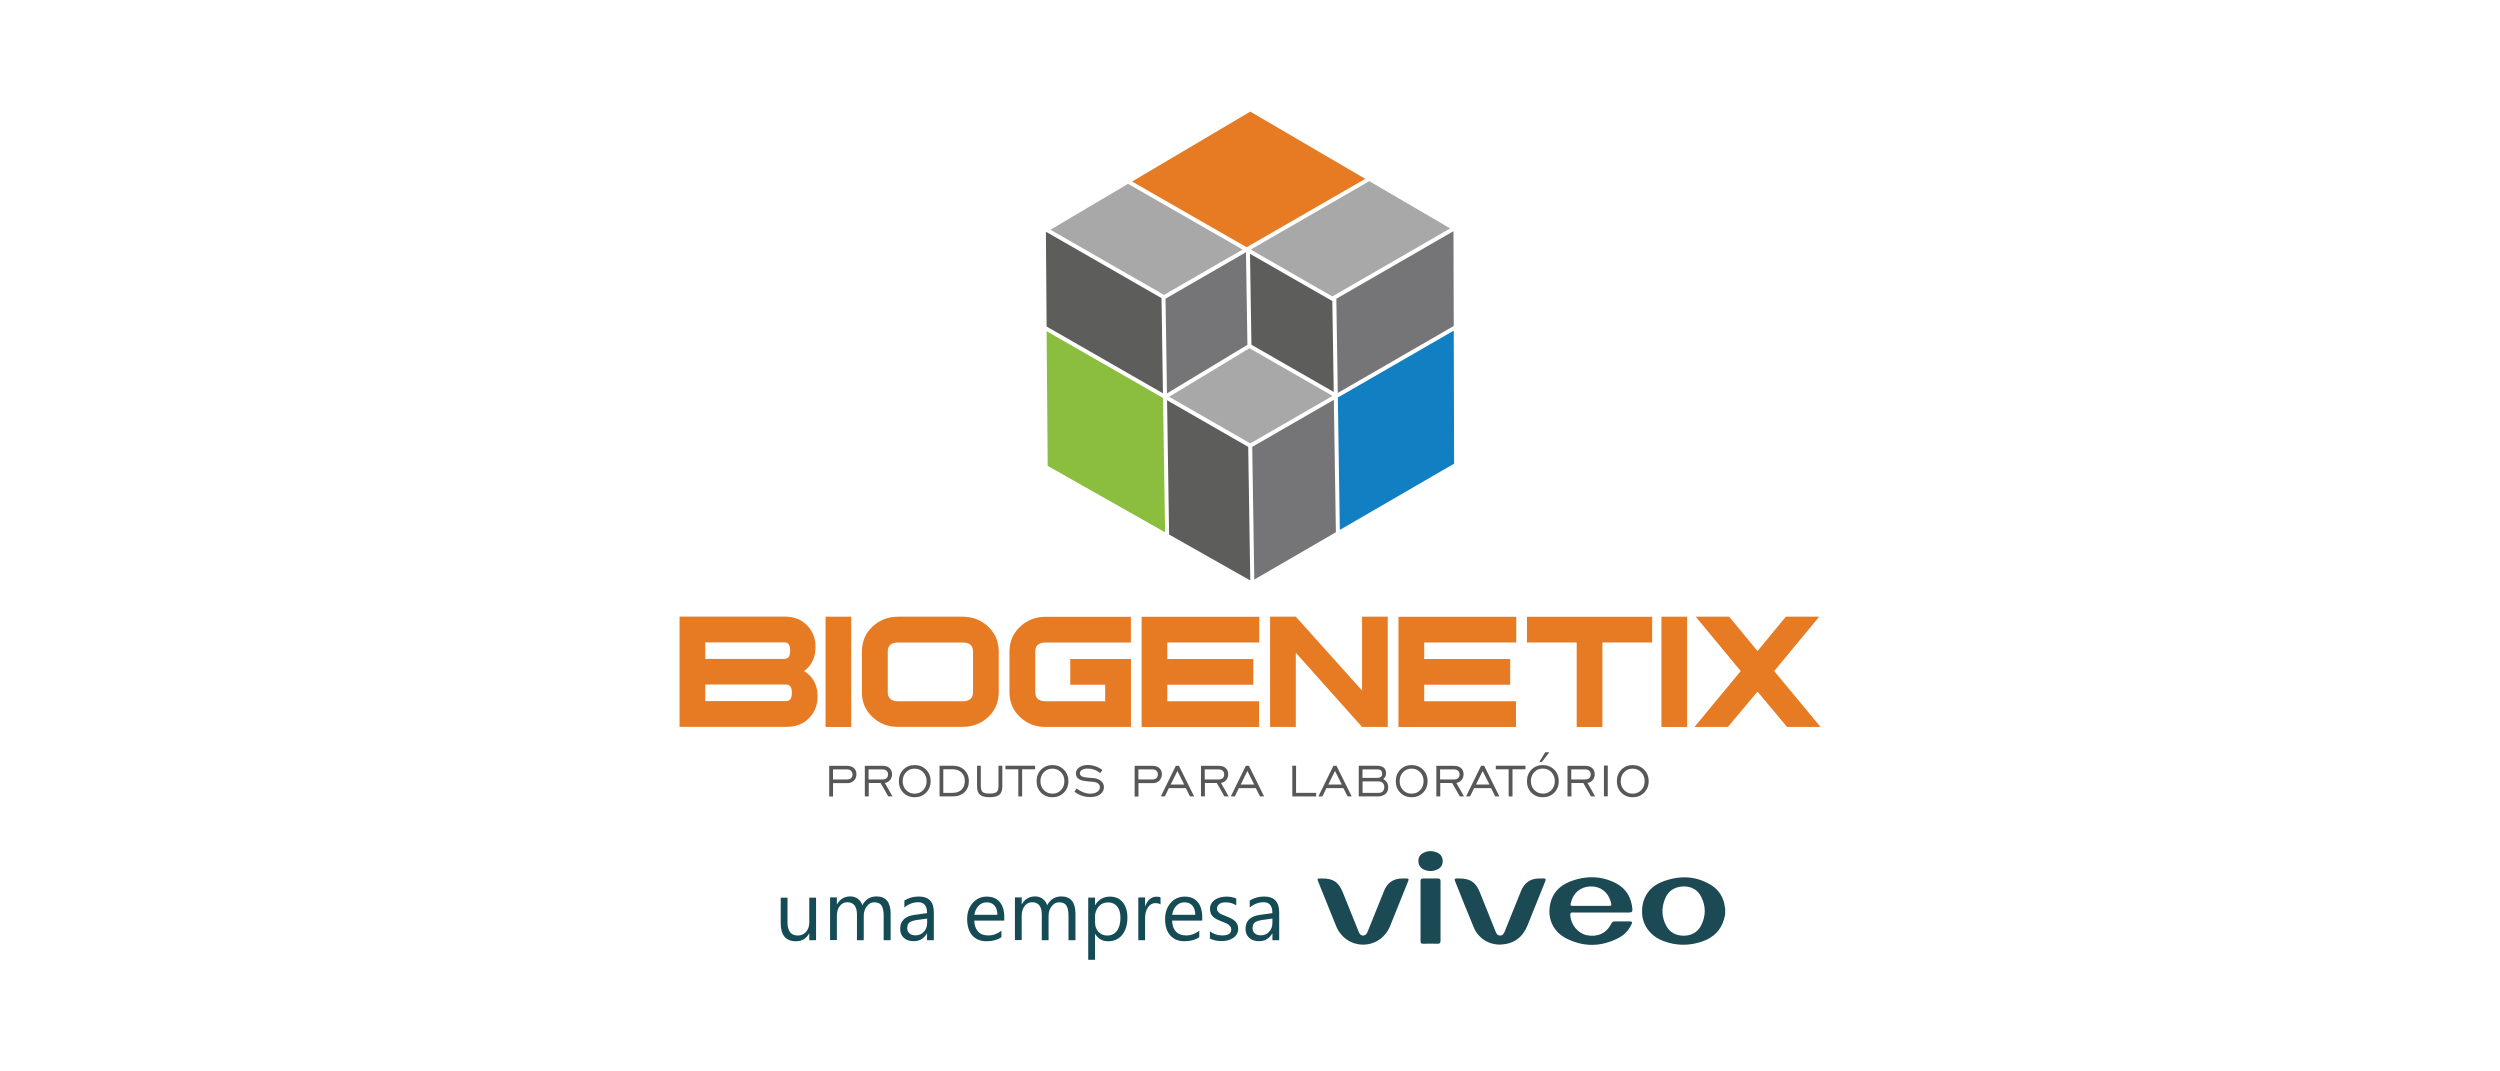 <?xml version="1.0" encoding="UTF-8"?><svg id="Camada_2" xmlns="http://www.w3.org/2000/svg" viewBox="0 0 280 120"><defs><style>.cls-1{fill:#fff;}.cls-2{fill:#e77b24;}.cls-3{fill:#8bbe3f;}.cls-4{fill:#a8a8a9;}.cls-5{fill:#117fc2;}.cls-6{fill:#144b55;}.cls-7{fill:#1b4a55;}.cls-8{fill:#575757;}.cls-9{fill:#5d5d5c;}.cls-10{fill:#757577;}</style></defs><g id="Camada_2-2"><g><rect class="cls-1" width="280" height="120"/><g><polygon class="cls-10" points="139.71 38.62 139.55 28.25 130.54 33.45 130.7 44.06 139.71 38.62"/><polygon class="cls-9" points="149.22 33.7 149.21 33.71 140 28.43 140.16 38.61 149.38 43.9 149.22 33.7 149.22 33.7"/><polygon class="cls-10" points="149.83 44.01 162.82 36.51 162.79 25.89 149.67 33.46 149.83 44.01"/><polygon class="cls-4" points="153.36 20.29 140.08 27.95 149.22 33.2 162.42 25.58 153.36 20.29"/><polygon class="cls-9" points="130.09 33.39 117.21 25.99 117.14 26.03 117.22 36.57 130.25 44.05 130.09 33.39"/><polygon class="cls-4" points="139.94 39 130.94 44.44 140.03 49.66 149.25 44.34 139.94 39"/><polygon class="cls-10" points="149.39 44.78 140.25 50.05 140.48 64.91 149.62 59.61 149.39 44.78"/><polygon class="cls-4" points="117.65 25.73 130.37 33.03 139.17 27.95 126.34 20.59 117.65 25.73"/><polygon class="cls-5" points="149.84 44.52 150.06 59.35 162.86 51.93 162.82 37.03 149.84 44.52"/><polygon class="cls-3" points="130.26 44.57 117.22 37.09 117.34 52.18 130.49 59.62 130.26 44.57"/><polygon class="cls-9" points="140.03 65.01 139.8 50.05 130.71 44.83 130.94 59.87 140.03 65.01"/><polygon class="cls-2" points="139.62 27.69 152.91 20.03 140.03 12.5 126.79 20.33 139.62 27.69"/><path class="cls-8" d="M92.87,89.2v-3.43h1.97c.33,0,.6,.08,.79,.25,.19,.17,.29,.39,.29,.68s-.09,.54-.28,.73c-.19,.18-.43,.28-.74,.28h-1.6v1.5h-.43Zm.43-1.9h1.52c.22,0,.38-.05,.49-.14,.11-.1,.17-.24,.17-.42s-.06-.32-.17-.42c-.11-.1-.27-.15-.47-.15h-1.54v1.14Z"/><path class="cls-8" d="M96.86,89.2v-3.43h1.97c.34,0,.6,.08,.79,.25,.19,.17,.29,.4,.29,.7,0,.25-.08,.46-.22,.64-.15,.18-.35,.29-.59,.33l.86,1.51h-.47l-.86-1.5h-1.33v1.5h-.43Zm.43-1.9h1.51c.22,0,.38-.05,.49-.14,.11-.1,.17-.24,.17-.42s-.05-.32-.17-.42c-.11-.1-.27-.15-.47-.15h-1.54v1.14Z"/><path class="cls-8" d="M102.44,89.29c-.51,0-.94-.17-1.27-.51-.33-.34-.5-.77-.5-1.29s.17-.95,.5-1.29c.34-.34,.76-.51,1.27-.51s.94,.17,1.28,.51c.34,.34,.51,.77,.51,1.29s-.17,.95-.51,1.29c-.34,.34-.76,.51-1.28,.51m0-.4c.39,0,.7-.13,.96-.4,.25-.26,.38-.6,.38-1s-.13-.74-.38-1c-.25-.26-.57-.4-.96-.4s-.7,.13-.96,.4c-.25,.26-.38,.6-.38,1s.13,.74,.38,1c.25,.26,.57,.4,.96,.4"/><path class="cls-8" d="M106.7,85.76c.54,0,.98,.16,1.31,.48,.33,.32,.5,.74,.5,1.25s-.16,.93-.49,1.24c-.33,.31-.76,.47-1.32,.47h-1.47v-3.44h1.47Zm0,.4h-1.05v2.64h1.05c.42,0,.76-.12,1-.36,.24-.24,.36-.56,.36-.96s-.12-.72-.37-.96c-.25-.24-.58-.36-.99-.36"/><path class="cls-8" d="M109.85,85.76v2.22c0,.36,.07,.6,.2,.72,.13,.12,.4,.18,.79,.18s.65-.06,.79-.18c.13-.12,.2-.36,.2-.72v-2.22h.43v2.34c0,.42-.11,.73-.33,.91-.22,.18-.58,.28-1.08,.28s-.87-.09-1.09-.28c-.22-.18-.33-.49-.33-.91v-2.34h.43Z"/><polygon class="cls-8" points="114.05 89.2 114.05 86.16 112.61 86.16 112.61 85.76 115.93 85.76 115.93 86.16 114.48 86.16 114.48 89.2 114.05 89.2"/><path class="cls-8" d="M117.87,89.29c-.51,0-.94-.17-1.27-.51-.34-.34-.5-.77-.5-1.29s.17-.95,.5-1.29c.34-.34,.76-.51,1.27-.51s.94,.17,1.28,.51c.34,.34,.51,.77,.51,1.29s-.17,.95-.51,1.29c-.34,.34-.76,.51-1.28,.51m0-.4c.39,0,.7-.13,.96-.4,.25-.26,.38-.6,.38-1s-.12-.74-.38-1c-.25-.26-.57-.4-.96-.4s-.7,.13-.96,.4c-.25,.26-.38,.6-.38,1s.13,.74,.38,1c.25,.26,.57,.4,.96,.4"/><path class="cls-8" d="M120.33,88.68l.25-.37c.24,.19,.5,.33,.76,.43s.52,.15,.78,.15c.32,0,.57-.07,.77-.2,.2-.14,.3-.31,.3-.52,0-.17-.07-.31-.21-.42-.14-.11-.34-.17-.59-.19l-.26-.02c-.56-.04-.95-.11-1.15-.2-.16-.08-.28-.17-.36-.3-.08-.12-.12-.26-.12-.41,0-.28,.12-.5,.37-.68,.25-.18,.57-.27,.96-.27,.29,0,.57,.05,.85,.14,.28,.09,.54,.23,.79,.42l-.25,.35c-.21-.17-.43-.3-.67-.38-.23-.09-.47-.13-.72-.13-.26,0-.47,.05-.64,.15-.17,.1-.25,.23-.25,.38l.04,.16,.12,.14c.14,.11,.44,.17,.91,.2,.22,.01,.38,.03,.5,.04,.35,.04,.62,.15,.83,.34,.2,.18,.3,.41,.3,.68,0,.32-.14,.59-.42,.79-.28,.21-.64,.31-1.1,.31-.34,0-.66-.05-.95-.15-.29-.1-.57-.25-.84-.46"/><path class="cls-8" d="M127.08,89.2v-3.43h1.97c.34,0,.6,.08,.79,.25,.19,.17,.29,.39,.29,.68s-.09,.54-.28,.73c-.18,.18-.43,.28-.74,.28h-1.6v1.5h-.43Zm.43-1.9h1.51c.22,0,.38-.05,.49-.14,.11-.1,.17-.24,.17-.42s-.05-.32-.17-.42c-.11-.1-.27-.15-.47-.15h-1.54v1.14Z"/><path class="cls-8" d="M130.01,89.2l1.68-3.43h.35l1.7,3.43h-.46l-.47-.93h-1.9l-.45,.93h-.46Zm1.11-1.33h1.51l-.76-1.52-.75,1.52Z"/><path class="cls-8" d="M134.51,89.2v-3.43h1.97c.34,0,.6,.08,.79,.25,.19,.17,.29,.4,.29,.7,0,.25-.08,.46-.22,.64-.15,.18-.35,.29-.59,.33l.86,1.51h-.47l-.86-1.5h-1.33v1.5h-.43Zm.43-1.9h1.51c.22,0,.38-.05,.49-.14,.11-.1,.17-.24,.17-.42s-.06-.32-.17-.42c-.11-.1-.27-.15-.47-.15h-1.54v1.14Z"/><path class="cls-8" d="M137.85,89.2l1.68-3.43h.35l1.7,3.43h-.46l-.47-.93h-1.9l-.45,.93h-.46Zm1.11-1.33h1.51l-.76-1.52-.75,1.52Z"/><polygon class="cls-8" points="144.74 89.2 144.74 85.76 145.16 85.76 145.16 88.8 147.41 88.8 147.41 89.2 144.74 89.2"/><path class="cls-8" d="M147.66,89.2l1.68-3.43h.35l1.7,3.43h-.46l-.47-.93h-1.9l-.45,.93h-.46Zm1.11-1.33h1.51l-.76-1.52-.75,1.52Z"/><path class="cls-8" d="M152.18,89.2v-3.44h2.03c.34,0,.59,.07,.77,.22,.17,.14,.26,.36,.26,.64,0,.14-.03,.26-.08,.37l-.23,.26c.18,.11,.32,.24,.41,.39,.09,.15,.14,.33,.14,.53,0,.32-.1,.57-.31,.75-.21,.18-.49,.28-.85,.28h-2.14Zm.43-2.08h1.64c.18,0,.32-.04,.41-.12,.1-.08,.14-.2,.14-.35,0-.16-.05-.28-.14-.36-.09-.08-.23-.12-.42-.12h-1.64v.96Zm0,1.68h1.8c.19,0,.35-.06,.46-.17,.11-.11,.17-.27,.17-.47s-.06-.35-.17-.47c-.11-.12-.27-.17-.46-.17h-1.8v1.29Z"/><path class="cls-8" d="M158.1,89.29c-.51,0-.94-.17-1.27-.51-.34-.34-.5-.77-.5-1.29s.17-.95,.5-1.29c.34-.34,.76-.51,1.27-.51s.94,.17,1.28,.51c.34,.34,.51,.77,.51,1.29s-.17,.95-.51,1.29c-.34,.34-.76,.51-1.28,.51m0-.4c.39,0,.7-.13,.96-.4,.25-.26,.38-.6,.38-1s-.12-.74-.38-1c-.25-.26-.57-.4-.96-.4s-.7,.13-.96,.4c-.25,.26-.38,.6-.38,1s.13,.74,.38,1c.25,.26,.57,.4,.96,.4"/><path class="cls-8" d="M160.87,89.2v-3.43h1.97c.34,0,.6,.08,.79,.25,.19,.17,.29,.4,.29,.7,0,.25-.08,.46-.22,.64-.15,.18-.35,.29-.59,.33l.86,1.51h-.47l-.86-1.5h-1.33v1.5h-.43Zm.43-1.9h1.51c.22,0,.38-.05,.49-.14,.11-.1,.17-.24,.17-.42s-.06-.32-.17-.42c-.11-.1-.27-.15-.47-.15h-1.54v1.14Z"/><path class="cls-8" d="M164.2,89.2l1.68-3.43h.35l1.7,3.43h-.46l-.47-.93h-1.9l-.45,.93h-.46Zm1.11-1.33h1.51l-.76-1.52-.75,1.52Z"/><polygon class="cls-8" points="168.97 89.2 168.97 86.16 167.53 86.16 167.53 85.76 170.85 85.76 170.85 86.16 169.4 86.16 169.4 89.2 168.97 89.2"/><path class="cls-8" d="M172.79,89.29c-.52,0-.94-.17-1.27-.51-.34-.34-.5-.77-.5-1.29s.17-.95,.5-1.29c.34-.34,.76-.51,1.27-.51s.94,.17,1.28,.51c.34,.34,.51,.77,.51,1.29s-.17,.95-.5,1.29c-.34,.34-.76,.51-1.28,.51m0-.4c.38,0,.7-.13,.96-.4,.25-.26,.38-.6,.38-1s-.13-.74-.38-1.01c-.25-.26-.57-.4-.96-.4s-.71,.13-.96,.4c-.25,.26-.38,.6-.38,1s.13,.74,.38,1c.25,.26,.57,.4,.96,.4m-.1-3.54h-.29l.65-1.09h.47l-.84,1.09Z"/><path class="cls-8" d="M175.56,89.2v-3.43h1.97c.34,0,.6,.08,.79,.25,.19,.17,.29,.4,.29,.7,0,.25-.08,.46-.22,.64-.15,.18-.35,.29-.59,.33l.86,1.51h-.47l-.86-1.5h-1.33v1.5h-.43Zm.43-1.9h1.51c.22,0,.38-.05,.49-.14,.11-.1,.17-.24,.17-.42s-.05-.32-.17-.42c-.11-.1-.27-.15-.47-.15h-1.54v1.14Z"/><rect class="cls-8" x="179.64" y="85.74" width=".43" height="3.45"/><path class="cls-8" d="M182.86,89.29c-.51,0-.94-.17-1.27-.51-.34-.34-.5-.77-.5-1.29s.17-.95,.5-1.29,.76-.51,1.27-.51,.94,.17,1.28,.51c.34,.34,.51,.77,.51,1.29s-.17,.95-.51,1.29c-.34,.34-.76,.51-1.28,.51m0-.4c.39,0,.7-.13,.96-.4,.25-.26,.38-.6,.38-1s-.12-.74-.38-1c-.25-.26-.57-.4-.96-.4s-.71,.13-.96,.4c-.25,.26-.38,.6-.38,1s.13,.74,.38,1c.25,.26,.57,.4,.96,.4"/><path class="cls-2" d="M90.06,75.16c1.01,.62,1.51,1.57,1.51,2.85,0,.93-.3,1.71-.89,2.35-.64,.7-1.51,1.05-2.59,1.05h-11.98v-12.35h11.77c1.09,0,1.95,.35,2.59,1.06,.58,.64,.87,1.42,.87,2.35,0,1.15-.42,2.05-1.27,2.68m-2.19-1.36c.42,0,.62-.31,.62-.92s-.21-.92-.62-.92h-8.89v1.85h8.89Zm.19,4.73c.42,0,.62-.31,.62-.93s-.21-.92-.62-.92h-9.08v1.85h9.08Z"/><rect class="cls-2" x="92.46" y="69.07" width="2.88" height="12.35"/><path class="cls-2" d="M111.86,77.51c0,1.12-.39,2.05-1.18,2.79-.79,.74-1.74,1.11-2.86,1.11h-7.25c-1.12,0-2.07-.37-2.86-1.11-.79-.74-1.18-1.67-1.18-2.79v-4.53c0-1.12,.39-2.05,1.18-2.79,.78-.74,1.74-1.12,2.86-1.12h7.25c1.12,0,2.07,.37,2.86,1.12,.78,.74,1.18,1.67,1.18,2.79v4.53Zm-2.88,0v-4.52c0-.69-.38-1.03-1.15-1.03h-7.25c-.77,0-1.15,.34-1.15,1.03v4.52c0,.69,.38,1.03,1.15,1.03h7.25c.77,0,1.15-.34,1.15-1.03"/><path class="cls-2" d="M126.66,81.42h-9.56c-1.12,0-2.07-.37-2.86-1.11s-1.18-1.68-1.18-2.79v-4.53c0-1.12,.39-2.05,1.18-2.79,.78-.74,1.74-1.12,2.86-1.12h9.56v2.88h-9.56c-.77,0-1.15,.34-1.15,1.03v4.52c0,.69,.38,1.03,1.15,1.03h6.68v-1.85h-3.91v-2.88h6.8v7.61Z"/><polygon class="cls-2" points="141.04 71.96 130.74 71.96 130.74 73.81 140.37 73.81 140.37 76.69 130.74 76.69 130.74 78.54 141.02 78.54 141.02 81.42 127.86 81.42 127.86 69.08 141.04 69.08 141.04 71.96"/><polygon class="cls-2" points="155.43 81.42 152.55 81.42 145.13 73.11 145.13 81.42 142.25 81.42 142.25 69.07 145.13 69.07 152.55 77.34 152.55 69.07 155.43 69.07 155.43 81.42"/><polygon class="cls-2" points="169.82 71.96 159.51 71.96 159.51 73.81 169.14 73.81 169.14 76.69 159.51 76.69 159.51 78.54 169.79 78.54 169.79 81.42 156.63 81.42 156.63 69.08 169.82 69.08 169.82 71.96"/><polygon class="cls-2" points="185.04 71.96 179.47 71.96 179.47 81.42 176.59 81.42 176.59 71.96 171.02 71.96 171.02 69.08 185.04 69.08 185.04 71.96"/><rect class="cls-2" x="186.08" y="69.07" width="2.88" height="12.35"/><polygon class="cls-2" points="203.9 81.42 200.15 81.42 196.84 77.46 193.52 81.42 189.78 81.42 194.96 75.16 189.92 69.07 193.67 69.07 196.84 72.92 200.01 69.07 203.75 69.07 198.71 75.16 203.9 81.42"/><path class="cls-7" d="M193.18,101.54c-.14-1.03-.65-1.85-1.52-2.4-1.74-1.08-3.6-1.11-5.47-.39-1.53,.59-2.31,1.85-2.28,3.45,.03,1.42,.94,2.66,2.4,3.2,1.44,.54,2.91,.55,4.36,.04,1.19-.42,2.05-1.2,2.41-2.45,.05-.19,.1-.38,.14-.57v-.73l-.06-.16Zm-2.65,2.1c-.4,.79-1.09,1.15-1.95,1.16-.86,0-1.56-.35-1.97-1.13-.52-.98-.54-2-.12-3.02,.36-.87,1.04-1.33,2.06-1.37,.86-.01,1.59,.35,2,1.19,.52,1.05,.51,2.12-.02,3.17"/><path class="cls-7" d="M176.17,102.2c1.05,.01,2.09,0,3.14,0s2.11,0,3.17,0c.28,0,.37-.1,.35-.37-.11-1.3-.69-2.31-1.85-2.91-1.63-.84-3.34-.86-5.03-.23-1.39,.51-2.25,1.52-2.4,3.03-.13,1.28,.43,2.66,1.91,3.4,1.93,.97,3.9,.93,5.82-.07,.65-.34,1.14-.86,1.45-1.53,.12-.26,.08-.31-.2-.32-.56,0-1.13,0-1.7,0-.17,0-.27,.06-.35,.22-.52,1.08-1.51,1.56-2.73,1.33-.99-.19-1.79-1.14-1.88-2.21-.02-.26,.04-.35,.31-.35m-.24-1.06c.24-1.12,1.07-1.82,2.21-1.85,1.1-.03,1.97,.64,2.26,1.74,.11,.43,.1,.44-.35,.44h-1.89c-.65,0-1.3,0-1.95,0-.33,0-.35-.03-.29-.33"/><path class="cls-7" d="M157.05,98.39c-.99,0-1.67,.48-2.04,1.4-.61,1.52-1.23,3.04-1.84,4.57-.1,.24-.23,.42-.5,.42-.28,0-.4-.19-.5-.43-.59-1.48-1.19-2.96-1.79-4.44-.46-1.12-1.07-1.52-2.27-1.52h-.14c-.46,0-.47,.01-.3,.43,.66,1.64,1.31,3.27,1.98,4.91,.52,1.27,1.69,2.07,3.02,2.07,1.33,0,2.51-.81,3.02-2.08,.62-1.54,1.24-3.08,1.86-4.62,.31-.78,.39-.72-.51-.71"/><path class="cls-7" d="M172.38,98.39c-.99,0-1.66,.49-2.03,1.41-.6,1.51-1.21,3.01-1.82,4.52-.1,.24-.21,.45-.5,.46-.31,0-.43-.2-.53-.46-.58-1.46-1.18-2.93-1.76-4.39-.45-1.12-1.07-1.54-2.29-1.54h-.31c-.21,0-.27,.08-.18,.28,.7,1.74,1.38,3.49,2.11,5.22,.55,1.28,1.79,1.97,3.07,1.9,1.41-.08,2.4-.81,2.93-2.12,.61-1.51,1.21-3.03,1.83-4.55,.33-.82,.37-.74-.51-.73"/><path class="cls-7" d="M161.34,102.06c0-1.12,0-2.24,0-3.36,0-.23-.08-.32-.31-.31-.55,0-1.09,0-1.64,0-.22,0-.29,.08-.29,.3,0,2.24,0,4.48,0,6.71,0,.22,.07,.3,.29,.3,.54-.01,1.07-.02,1.61,0,.27,0,.34-.08,.34-.34-.01-1.1,0-2.2,0-3.3"/><path class="cls-7" d="M160.93,95.48c-.49-.21-.99-.21-1.47,.02-.38,.18-.61,.49-.6,.9,0,.49,.21,.8,.61,.99,.48,.22,.98,.22,1.47,.01,.42-.18,.65-.51,.64-.97,0-.46-.24-.78-.66-.96"/><path class="cls-6" d="M91.4,105.3h-.76v-.75h-.02c-.32,.58-.81,.87-1.47,.87-1.14,0-1.71-.68-1.71-2.03v-2.85h.76v2.73c0,1.01,.38,1.51,1.16,1.51,.37,0,.68-.14,.92-.41,.24-.28,.36-.63,.36-1.08v-2.75h.76v4.78Z"/><path class="cls-6" d="M99.73,105.3h-.76v-2.74c0-.53-.08-.91-.24-1.15-.16-.24-.44-.35-.82-.35-.33,0-.61,.15-.83,.45-.23,.3-.34,.66-.34,1.07v2.72h-.76v-2.84c0-.94-.36-1.41-1.09-1.41-.34,0-.61,.14-.83,.42-.22,.28-.33,.65-.33,1.1v2.72h-.76v-4.78h.76v.76h.02c.34-.58,.83-.87,1.48-.87,.33,0,.61,.09,.85,.27,.24,.18,.41,.42,.5,.72,.35-.66,.88-.99,1.59-.99,1.05,0,1.58,.65,1.58,1.94v2.94Z"/><path class="cls-6" d="M104.59,105.3h-.76v-.75h-.02c-.33,.57-.82,.86-1.47,.86-.48,0-.85-.12-1.12-.38-.27-.25-.4-.59-.4-1,0-.89,.53-1.41,1.58-1.56l1.43-.2c0-.81-.33-1.22-.98-1.22-.58,0-1.1,.2-1.56,.59v-.78c.47-.3,1.01-.45,1.62-.45,1.12,0,1.68,.59,1.68,1.78v3.11Zm-.76-2.42l-1.15,.16c-.35,.05-.62,.14-.8,.26-.18,.13-.27,.35-.27,.67,0,.23,.08,.42,.25,.57,.17,.15,.39,.22,.67,.22,.38,0,.69-.13,.94-.4,.25-.27,.37-.6,.37-1.01v-.48Z"/><path class="cls-6" d="M112.49,103.11h-3.37c.01,.53,.16,.94,.43,1.23,.27,.29,.65,.43,1.13,.43,.54,0,1.03-.18,1.48-.53v.72c-.42,.3-.98,.46-1.67,.46s-1.2-.22-1.59-.65c-.38-.43-.58-1.05-.58-1.83,0-.74,.21-1.35,.63-1.82,.42-.47,.94-.7,1.57-.7s1.11,.2,1.45,.61c.34,.4,.51,.97,.51,1.68v.4Zm-.78-.65c0-.44-.11-.79-.32-1.03-.21-.24-.5-.37-.87-.37s-.67,.13-.92,.39c-.25,.26-.41,.6-.47,1.01h2.58Z"/><path class="cls-6" d="M120.43,105.3h-.76v-2.74c0-.53-.08-.91-.24-1.15-.16-.24-.44-.35-.82-.35-.33,0-.6,.15-.83,.45-.23,.3-.34,.66-.34,1.07v2.72h-.76v-2.84c0-.94-.36-1.41-1.09-1.41-.34,0-.61,.14-.83,.42-.22,.28-.33,.65-.33,1.1v2.72h-.76v-4.78h.76v.76h.02c.34-.58,.83-.87,1.48-.87,.33,0,.61,.09,.85,.27,.24,.18,.41,.42,.5,.72,.35-.66,.88-.99,1.59-.99,1.05,0,1.58,.65,1.58,1.94v2.94Z"/><path class="cls-6" d="M122.66,104.61h-.02v2.89h-.76v-6.97h.76v.84h.02c.38-.63,.93-.95,1.65-.95,.62,0,1.1,.21,1.44,.64,.35,.43,.52,1,.52,1.72,0,.8-.2,1.44-.58,1.92-.39,.48-.92,.72-1.59,.72-.62,0-1.1-.27-1.43-.8m-.02-1.93v.67c0,.4,.13,.73,.38,1.01,.26,.27,.58,.41,.98,.41,.46,0,.83-.18,1.09-.53s.39-.85,.39-1.48c0-.53-.12-.95-.37-1.25-.25-.3-.58-.45-1-.45-.44,0-.8,.15-1.07,.46-.27,.31-.41,.7-.41,1.16"/><path class="cls-6" d="M129.98,101.3c-.13-.1-.33-.15-.58-.15-.33,0-.6,.15-.82,.46s-.33,.73-.33,1.26v2.43h-.76v-4.78h.76v.98h.02c.11-.34,.28-.6,.5-.79,.22-.19,.47-.28,.75-.28,.2,0,.35,.02,.46,.07v.79Z"/><path class="cls-6" d="M134.65,103.11h-3.37c.01,.53,.15,.94,.43,1.23,.27,.29,.65,.43,1.13,.43,.54,0,1.03-.18,1.48-.53v.72c-.42,.3-.98,.46-1.66,.46s-1.2-.22-1.59-.65c-.38-.43-.58-1.05-.58-1.83,0-.74,.21-1.35,.63-1.82,.42-.47,.94-.7,1.57-.7s1.11,.2,1.45,.61c.34,.4,.51,.97,.51,1.68v.4Zm-.78-.65c0-.44-.11-.79-.32-1.03-.21-.24-.5-.37-.88-.37s-.67,.13-.92,.39c-.25,.26-.41,.6-.47,1.01h2.58Z"/><path class="cls-6" d="M135.51,105.13v-.82c.42,.31,.88,.46,1.38,.46,.67,0,1.01-.22,1.01-.67,0-.13-.03-.23-.09-.32l-.23-.24c-.1-.07-.21-.13-.35-.18-.13-.05-.27-.11-.43-.17-.21-.08-.4-.17-.56-.25-.16-.08-.29-.18-.4-.29-.11-.11-.19-.23-.24-.37-.05-.14-.08-.3-.08-.48,0-.22,.05-.42,.15-.6,.1-.17,.24-.32,.41-.43,.17-.12,.37-.2,.59-.26,.22-.06,.44-.09,.68-.09,.41,0,.78,.07,1.11,.21v.77c-.35-.23-.76-.34-1.21-.34-.14,0-.27,.02-.39,.05-.11,.03-.21,.08-.3,.14l-.19,.21-.07,.27c0,.12,.02,.23,.07,.31l.2,.22c.09,.07,.19,.12,.32,.18,.12,.05,.27,.11,.42,.17,.21,.08,.4,.16,.57,.25,.17,.09,.31,.18,.43,.29,.12,.11,.21,.23,.27,.37,.06,.14,.1,.31,.1,.5,0,.24-.05,.44-.16,.61-.1,.17-.24,.32-.42,.43-.17,.11-.37,.2-.6,.26-.23,.06-.47,.08-.71,.08-.49,0-.92-.1-1.28-.28"/><path class="cls-6" d="M143.27,105.3h-.76v-.75h-.02c-.33,.57-.82,.86-1.47,.86-.48,0-.85-.12-1.12-.38-.27-.25-.4-.59-.4-1,0-.89,.53-1.41,1.58-1.56l1.43-.2c0-.81-.33-1.22-.98-1.22-.57,0-1.09,.2-1.56,.59v-.78c.47-.3,1.01-.45,1.62-.45,1.12,0,1.68,.59,1.68,1.78v3.11Zm-.76-2.42l-1.15,.16c-.35,.05-.62,.14-.8,.26s-.27,.35-.27,.67c0,.23,.08,.42,.25,.57,.17,.15,.39,.22,.66,.22,.38,0,.69-.13,.94-.4,.25-.27,.37-.6,.37-1.01v-.48Z"/></g></g></g></svg>